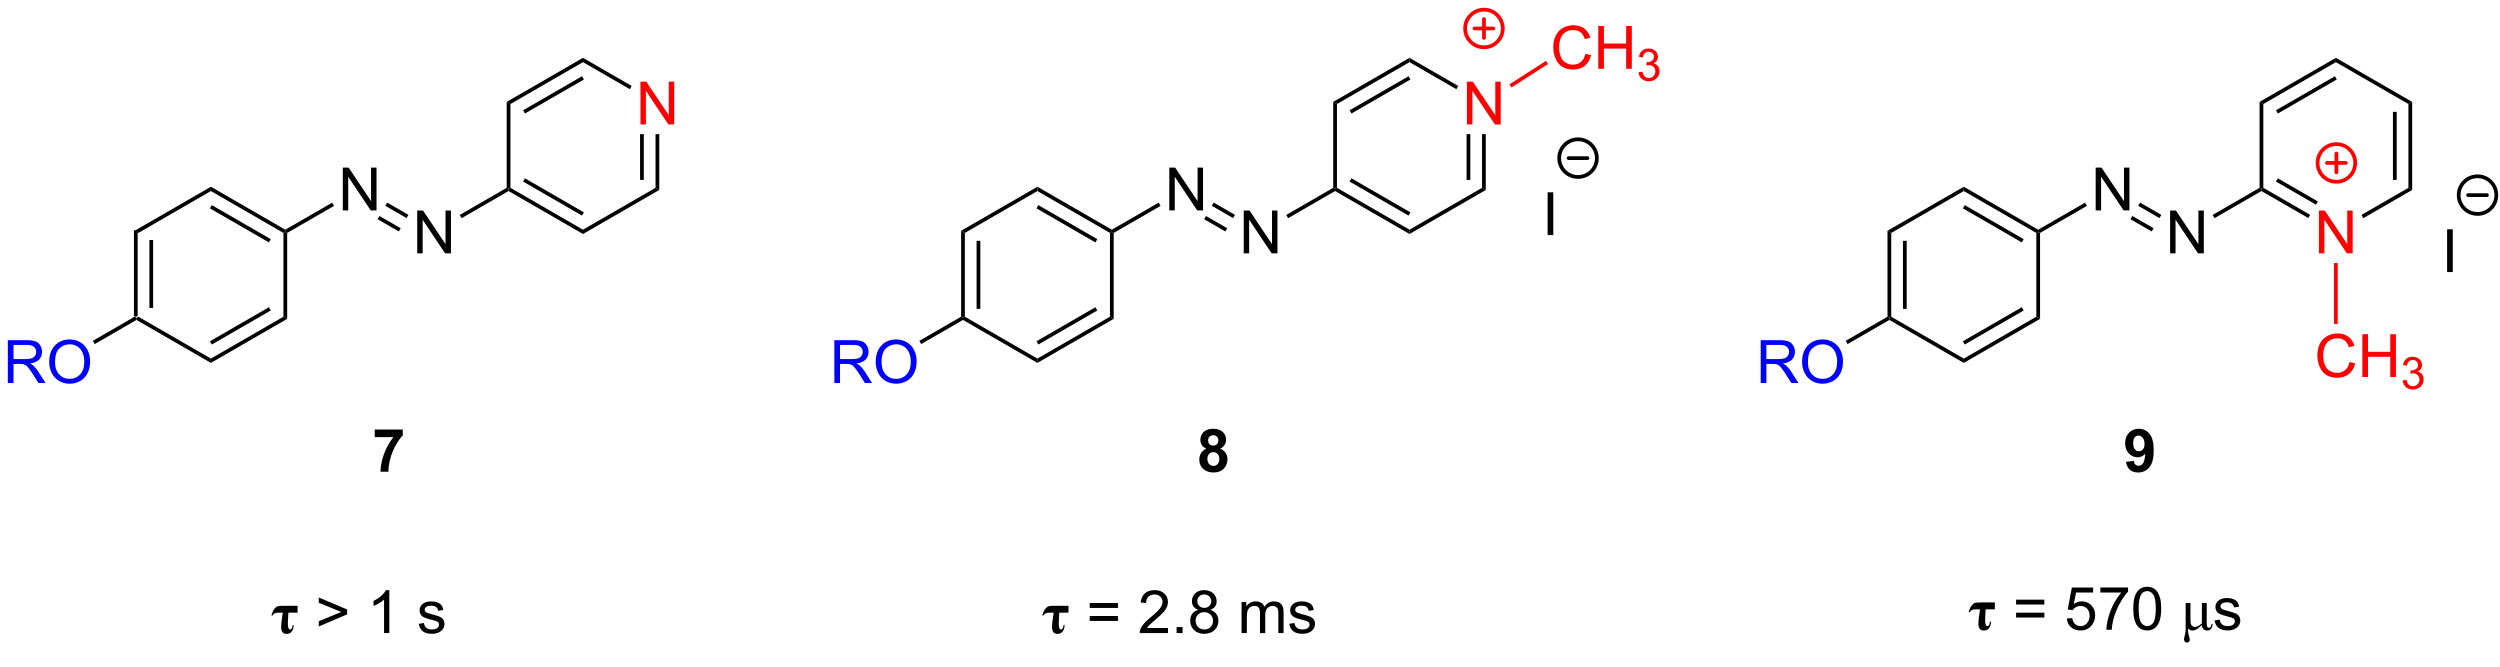 <?xml version="1.0" encoding="UTF-8"?>
<!DOCTYPE svg PUBLIC '-//W3C//DTD SVG 1.0//EN'
          'http://www.w3.org/TR/2001/REC-SVG-20010904/DTD/svg10.dtd'>
<svg stroke-dasharray="none" shape-rendering="auto" xmlns="http://www.w3.org/2000/svg" font-family="'Dialog'" text-rendering="auto" width="90" fill-opacity="1" color-interpolation="auto" color-rendering="auto" preserveAspectRatio="xMidYMid meet" font-size="12px" viewBox="0 0 90 24" fill="black" xmlns:xlink="http://www.w3.org/1999/xlink" stroke="black" image-rendering="auto" stroke-miterlimit="10" stroke-linecap="square" stroke-linejoin="miter" font-style="normal" stroke-width="1" height="24" stroke-dashoffset="0" font-weight="normal" stroke-opacity="1"
><!--Generated by the Batik Graphics2D SVG Generator--><defs id="genericDefs"
  /><g
  ><defs id="defs1"
    ><clipPath clipPathUnits="userSpaceOnUse" id="clipPath1"
      ><path d="M2.259 0.871 L347.075 0.871 L347.075 90.262 L2.259 90.262 L2.259 0.871 Z"
      /></clipPath
      ><clipPath clipPathUnits="userSpaceOnUse" id="clipPath2"
      ><path d="M40.02 35.586 L40.02 122.491 L375.249 122.491 L375.249 35.586 Z"
      /></clipPath
    ></defs
    ><g transform="scale(0.261,0.261) translate(-2.259,-0.871) matrix(1.029,0,0,1.029,-38.906,-35.733)"
    ><path d="M57.959 66.401 L58.459 66.69 L58.459 77.901 L58.209 78.046 L57.959 77.901 ZM60.029 67.741 L60.029 76.85 L60.529 76.85 L60.529 67.741 Z" stroke="none" clip-path="url(#clipPath2)"
    /></g
    ><g transform="matrix(0.269,0,0,0.269,-10.745,-9.554)"
    ><path d="M58.209 78.334 L58.209 78.046 L58.459 77.901 L68.168 83.507 L68.168 84.084 Z" stroke="none" clip-path="url(#clipPath2)"
    /></g
    ><g transform="matrix(0.269,0,0,0.269,-10.745,-9.554)"
    ><path d="M68.168 84.084 L68.168 83.507 L77.877 77.901 L78.377 78.19 ZM68.293 81.622 L76.182 77.067 L75.932 76.634 L68.043 81.189 Z" stroke="none" clip-path="url(#clipPath2)"
    /></g
    ><g transform="matrix(0.269,0,0,0.269,-10.745,-9.554)"
    ><path d="M78.377 78.19 L77.877 77.901 L77.877 66.69 L78.127 66.546 L78.377 66.69 Z" stroke="none" clip-path="url(#clipPath2)"
    /></g
    ><g transform="matrix(0.269,0,0,0.269,-10.745,-9.554)"
    ><path d="M78.127 66.257 L78.127 66.546 L77.877 66.69 L68.168 61.084 L68.168 60.507 ZM76.182 67.524 L68.293 62.969 L68.043 63.402 L75.932 67.957 Z" stroke="none" clip-path="url(#clipPath2)"
    /></g
    ><g transform="matrix(0.269,0,0,0.269,-10.745,-9.554)"
    ><path d="M68.168 60.507 L68.168 61.084 L58.459 66.69 L57.959 66.401 Z" stroke="none" clip-path="url(#clipPath2)"
    /></g
    ><g transform="matrix(0.269,0,0,0.269,-10.745,-9.554)"
    ><path d="M85.821 63.671 L85.821 57.944 L86.599 57.944 L89.607 62.439 L89.607 57.944 L90.334 57.944 L90.334 63.671 L89.555 63.671 L86.547 59.171 L86.547 63.671 L85.821 63.671 Z" stroke="none" clip-path="url(#clipPath2)"
    /></g
    ><g transform="matrix(0.269,0,0,0.269,-10.745,-9.554)"
    ><path d="M78.377 66.69 L78.127 66.546 L78.127 66.257 L84.396 62.638 L84.646 63.071 Z" stroke="none" clip-path="url(#clipPath2)"
    /></g
    ><g transform="matrix(0.269,0,0,0.269,-10.745,-9.554)"
    ><path d="M95.78 69.421 L95.78 63.694 L96.559 63.694 L99.567 68.189 L99.567 63.694 L100.293 63.694 L100.293 69.421 L99.514 69.421 L96.507 64.921 L96.507 69.421 L95.78 69.421 Z" stroke="none" clip-path="url(#clipPath2)"
    /></g
    ><g transform="matrix(0.269,0,0,0.269,-10.745,-9.554)"
    ><path d="M91.511 63.062 L91.761 62.629 L94.605 64.27 L94.355 64.704 ZM90.476 64.854 L93.32 66.496 L93.57 66.063 L90.726 64.421 Z" stroke="none" clip-path="url(#clipPath2)"
    /></g
    ><g transform="matrix(0.269,0,0,0.269,-10.745,-9.554)"
    ><path d="M101.721 64.713 L101.471 64.279 L107.755 60.651 L108.005 60.796 L108.005 61.084 Z" stroke="none" clip-path="url(#clipPath2)"
    /></g
    ><g fill="red" transform="matrix(0.269,0,0,0.269,-10.745,-9.554)" stroke="red"
    ><path d="M125.658 52.171 L125.658 46.444 L126.436 46.444 L129.444 50.939 L129.444 46.444 L130.171 46.444 L130.171 52.171 L129.392 52.171 L126.384 47.671 L126.384 52.171 L125.658 52.171 Z" stroke="none" clip-path="url(#clipPath2)"
    /></g
    ><g transform="matrix(0.269,0,0,0.269,-10.745,-9.554)"
    ><path d="M108.005 61.084 L108.005 60.796 L108.255 60.651 L117.964 66.257 L117.964 66.834 ZM109.95 59.817 L117.839 64.372 L118.089 63.939 L110.2 59.384 Z" stroke="none" clip-path="url(#clipPath2)"
    /></g
    ><g transform="matrix(0.269,0,0,0.269,-10.745,-9.554)"
    ><path d="M117.964 66.834 L117.964 66.257 L127.674 60.651 L128.173 60.94 Z" stroke="none" clip-path="url(#clipPath2)"
    /></g
    ><g transform="matrix(0.269,0,0,0.269,-10.745,-9.554)"
    ><path d="M128.173 60.94 L127.674 60.651 L127.674 53.471 L128.173 53.471 ZM126.103 59.6 L126.103 53.471 L125.603 53.471 L125.603 59.6 Z" stroke="none" clip-path="url(#clipPath2)"
    /></g
    ><g transform="matrix(0.269,0,0,0.269,-10.745,-9.554)"
    ><path d="M124.483 47.02 L124.233 47.453 L117.964 43.834 L117.964 43.257 Z" stroke="none" clip-path="url(#clipPath2)"
    /></g
    ><g transform="matrix(0.269,0,0,0.269,-10.745,-9.554)"
    ><path d="M117.964 43.257 L117.964 43.834 L108.255 49.44 L107.755 49.151 ZM117.839 45.719 L109.95 50.274 L110.2 50.707 L118.089 46.152 Z" stroke="none" clip-path="url(#clipPath2)"
    /></g
    ><g transform="matrix(0.269,0,0,0.269,-10.745,-9.554)"
    ><path d="M107.755 49.151 L108.255 49.44 L108.255 60.651 L108.005 60.796 L107.755 60.651 Z" stroke="none" clip-path="url(#clipPath2)"
    /></g
    ><g fill="blue" transform="matrix(0.269,0,0,0.269,-10.745,-9.554)" stroke="blue"
    ><path d="M40.993 86.771 L40.993 81.044 L43.532 81.044 Q44.297 81.044 44.696 81.198 Q45.094 81.351 45.331 81.742 Q45.571 82.133 45.571 82.606 Q45.571 83.216 45.175 83.635 Q44.782 84.052 43.956 84.164 Q44.258 84.31 44.415 84.45 Q44.745 84.755 45.042 85.211 L46.04 86.771 L45.087 86.771 L44.329 85.578 Q43.995 85.062 43.779 84.789 Q43.566 84.515 43.396 84.406 Q43.227 84.297 43.05 84.255 Q42.922 84.226 42.628 84.226 L41.751 84.226 L41.751 86.771 L40.993 86.771 ZM41.751 83.57 L43.378 83.57 Q43.899 83.57 44.191 83.463 Q44.485 83.356 44.636 83.12 Q44.79 82.883 44.79 82.606 Q44.79 82.2 44.493 81.94 Q44.198 81.677 43.563 81.677 L41.751 81.677 L41.751 83.57 ZM46.528 83.981 Q46.528 82.555 47.294 81.75 Q48.059 80.942 49.27 80.942 Q50.062 80.942 50.697 81.323 Q51.335 81.7 51.669 82.377 Q52.004 83.055 52.004 83.914 Q52.004 84.786 51.653 85.474 Q51.301 86.161 50.656 86.515 Q50.012 86.87 49.265 86.87 Q48.458 86.87 47.819 86.479 Q47.184 86.086 46.856 85.411 Q46.528 84.734 46.528 83.981 ZM47.309 83.992 Q47.309 85.028 47.864 85.625 Q48.421 86.219 49.262 86.219 Q50.116 86.219 50.669 85.617 Q51.223 85.015 51.223 83.911 Q51.223 83.211 50.986 82.69 Q50.749 82.169 50.294 81.883 Q49.84 81.594 49.273 81.594 Q48.468 81.594 47.887 82.148 Q47.309 82.7 47.309 83.992 Z" stroke="none" clip-path="url(#clipPath2)"
    /></g
    ><g transform="matrix(0.269,0,0,0.269,-10.745,-9.554)"
    ><path d="M57.959 77.901 L58.209 78.046 L58.209 78.334 L52.618 81.562 L52.368 81.129 Z" stroke="none" clip-path="url(#clipPath2)"
    /></g
    ><g transform="matrix(0.269,0,0,0.269,-10.745,-9.554)"
    ><path d="M168.57 66.401 L169.07 66.69 L169.07 77.901 L168.82 78.046 L168.57 77.901 ZM170.64 67.741 L170.64 76.85 L171.14 76.85 L171.14 67.741 Z" stroke="none" clip-path="url(#clipPath2)"
    /></g
    ><g transform="matrix(0.269,0,0,0.269,-10.745,-9.554)"
    ><path d="M168.82 78.334 L168.82 78.046 L169.07 77.901 L178.779 83.507 L178.779 84.084 Z" stroke="none" clip-path="url(#clipPath2)"
    /></g
    ><g transform="matrix(0.269,0,0,0.269,-10.745,-9.554)"
    ><path d="M178.779 84.084 L178.779 83.507 L188.488 77.901 L188.988 78.19 ZM178.904 81.622 L186.793 77.067 L186.543 76.634 L178.654 81.189 Z" stroke="none" clip-path="url(#clipPath2)"
    /></g
    ><g transform="matrix(0.269,0,0,0.269,-10.745,-9.554)"
    ><path d="M188.988 78.19 L188.488 77.901 L188.488 66.69 L188.738 66.546 L188.988 66.69 Z" stroke="none" clip-path="url(#clipPath2)"
    /></g
    ><g transform="matrix(0.269,0,0,0.269,-10.745,-9.554)"
    ><path d="M188.738 66.257 L188.738 66.546 L188.488 66.69 L178.779 61.084 L178.779 60.507 ZM186.793 67.524 L178.904 62.969 L178.654 63.402 L186.543 67.957 Z" stroke="none" clip-path="url(#clipPath2)"
    /></g
    ><g transform="matrix(0.269,0,0,0.269,-10.745,-9.554)"
    ><path d="M178.779 60.507 L178.779 61.084 L169.07 66.69 L168.57 66.401 Z" stroke="none" clip-path="url(#clipPath2)"
    /></g
    ><g transform="matrix(0.269,0,0,0.269,-10.745,-9.554)"
    ><path d="M196.432 63.671 L196.432 57.944 L197.211 57.944 L200.218 62.439 L200.218 57.944 L200.945 57.944 L200.945 63.671 L200.166 63.671 L197.159 59.171 L197.159 63.671 L196.432 63.671 Z" stroke="none" clip-path="url(#clipPath2)"
    /></g
    ><g transform="matrix(0.269,0,0,0.269,-10.745,-9.554)"
    ><path d="M188.988 66.69 L188.738 66.546 L188.738 66.257 L195.007 62.638 L195.257 63.071 Z" stroke="none" clip-path="url(#clipPath2)"
    /></g
    ><g transform="matrix(0.269,0,0,0.269,-10.745,-9.554)"
    ><path d="M206.391 69.421 L206.391 63.694 L207.17 63.694 L210.178 68.189 L210.178 63.694 L210.904 63.694 L210.904 69.421 L210.126 69.421 L207.118 64.921 L207.118 69.421 L206.391 69.421 Z" stroke="none" clip-path="url(#clipPath2)"
    /></g
    ><g transform="matrix(0.269,0,0,0.269,-10.745,-9.554)"
    ><path d="M202.123 63.062 L202.373 62.629 L205.216 64.27 L204.966 64.704 ZM201.088 64.854 L203.931 66.496 L204.181 66.063 L201.338 64.421 Z" stroke="none" clip-path="url(#clipPath2)"
    /></g
    ><g transform="matrix(0.269,0,0,0.269,-10.745,-9.554)"
    ><path d="M212.332 64.713 L212.082 64.279 L218.366 60.651 L218.616 60.796 L218.616 61.084 Z" stroke="none" clip-path="url(#clipPath2)"
    /></g
    ><g fill="red" transform="matrix(0.269,0,0,0.269,-10.745,-9.554)" stroke="red"
    ><path d="M236.269 52.171 L236.269 46.444 L237.048 46.444 L240.056 50.939 L240.056 46.444 L240.782 46.444 L240.782 52.171 L240.004 52.171 L236.996 47.671 L236.996 52.171 L236.269 52.171 Z" stroke="none" clip-path="url(#clipPath2)"
    /></g
    ><g transform="matrix(0.269,0,0,0.269,-10.745,-9.554)"
    ><path d="M218.616 61.084 L218.616 60.796 L218.866 60.651 L228.576 66.257 L228.576 66.834 ZM220.561 59.817 L228.451 64.372 L228.701 63.939 L220.811 59.384 Z" stroke="none" clip-path="url(#clipPath2)"
    /></g
    ><g transform="matrix(0.269,0,0,0.269,-10.745,-9.554)"
    ><path d="M228.576 66.834 L228.576 66.257 L238.285 60.651 L238.785 60.94 Z" stroke="none" clip-path="url(#clipPath2)"
    /></g
    ><g transform="matrix(0.269,0,0,0.269,-10.745,-9.554)"
    ><path d="M238.785 60.94 L238.285 60.651 L238.285 53.471 L238.785 53.471 ZM236.715 59.6 L236.715 53.471 L236.215 53.471 L236.215 59.6 Z" stroke="none" clip-path="url(#clipPath2)"
    /></g
    ><g transform="matrix(0.269,0,0,0.269,-10.745,-9.554)"
    ><path d="M235.094 47.02 L234.844 47.453 L228.576 43.834 L228.576 43.257 Z" stroke="none" clip-path="url(#clipPath2)"
    /></g
    ><g transform="matrix(0.269,0,0,0.269,-10.745,-9.554)"
    ><path d="M228.576 43.257 L228.576 43.834 L218.866 49.44 L218.366 49.151 ZM228.451 45.719 L220.561 50.274 L220.811 50.707 L228.701 46.152 Z" stroke="none" clip-path="url(#clipPath2)"
    /></g
    ><g transform="matrix(0.269,0,0,0.269,-10.745,-9.554)"
    ><path d="M218.366 49.151 L218.866 49.44 L218.866 60.651 L218.616 60.796 L218.366 60.651 Z" stroke="none" clip-path="url(#clipPath2)"
    /></g
    ><g fill="blue" transform="matrix(0.269,0,0,0.269,-10.745,-9.554)" stroke="blue"
    ><path d="M151.604 86.771 L151.604 81.044 L154.143 81.044 Q154.909 81.044 155.307 81.198 Q155.706 81.351 155.943 81.742 Q156.182 82.133 156.182 82.606 Q156.182 83.216 155.786 83.635 Q155.393 84.052 154.568 84.164 Q154.87 84.31 155.026 84.45 Q155.357 84.755 155.654 85.211 L156.651 86.771 L155.698 86.771 L154.94 85.578 Q154.607 85.062 154.391 84.789 Q154.177 84.515 154.008 84.406 Q153.838 84.297 153.661 84.255 Q153.534 84.226 153.239 84.226 L152.362 84.226 L152.362 86.771 L151.604 86.771 ZM152.362 83.57 L153.989 83.57 Q154.51 83.57 154.802 83.463 Q155.096 83.356 155.247 83.12 Q155.401 82.883 155.401 82.606 Q155.401 82.2 155.104 81.94 Q154.81 81.677 154.174 81.677 L152.362 81.677 L152.362 83.57 ZM157.139 83.981 Q157.139 82.555 157.905 81.75 Q158.67 80.942 159.881 80.942 Q160.673 80.942 161.308 81.323 Q161.946 81.7 162.28 82.377 Q162.616 83.055 162.616 83.914 Q162.616 84.786 162.264 85.474 Q161.913 86.161 161.267 86.515 Q160.624 86.87 159.876 86.87 Q159.069 86.87 158.431 86.479 Q157.795 86.086 157.467 85.411 Q157.139 84.734 157.139 83.981 ZM157.92 83.992 Q157.92 85.028 158.475 85.625 Q159.032 86.219 159.874 86.219 Q160.728 86.219 161.28 85.617 Q161.834 85.015 161.834 83.911 Q161.834 83.211 161.597 82.69 Q161.361 82.169 160.905 81.883 Q160.452 81.594 159.884 81.594 Q159.079 81.594 158.499 82.148 Q157.92 82.7 157.92 83.992 Z" stroke="none" clip-path="url(#clipPath2)"
    /></g
    ><g transform="matrix(0.269,0,0,0.269,-10.745,-9.554)"
    ><path d="M168.57 77.901 L168.82 78.046 L168.82 78.334 L163.229 81.562 L162.979 81.129 Z" stroke="none" clip-path="url(#clipPath2)"
    /></g
    ><g fill="red" transform="matrix(0.269,0,0,0.269,-10.745,-9.554)" stroke="red"
    ><path d="M252.122 42.713 L252.88 42.903 Q252.643 43.838 252.023 44.331 Q251.403 44.82 250.51 44.82 Q249.583 44.82 249.002 44.443 Q248.424 44.065 248.119 43.351 Q247.817 42.635 247.817 41.815 Q247.817 40.919 248.158 40.255 Q248.502 39.588 249.132 39.242 Q249.762 38.896 250.52 38.896 Q251.38 38.896 251.965 39.333 Q252.551 39.771 252.783 40.565 L252.036 40.739 Q251.838 40.114 251.458 39.831 Q251.08 39.544 250.505 39.544 Q249.846 39.544 249.4 39.862 Q248.958 40.177 248.778 40.711 Q248.598 41.245 248.598 41.81 Q248.598 42.541 248.812 43.086 Q249.025 43.63 249.473 43.901 Q249.924 44.169 250.447 44.169 Q251.083 44.169 251.523 43.802 Q251.965 43.435 252.122 42.713 ZM253.837 44.721 L253.837 38.995 L254.594 38.995 L254.594 41.346 L257.571 41.346 L257.571 38.995 L258.329 38.995 L258.329 44.721 L257.571 44.721 L257.571 42.021 L254.594 42.021 L254.594 44.721 L253.837 44.721 Z" stroke="none" clip-path="url(#clipPath2)"
    /></g
    ><g fill="red" transform="matrix(0.269,0,0,0.269,-10.745,-9.554)" stroke="red"
    ><path d="M259.225 45.186 L259.753 45.116 Q259.844 45.565 260.061 45.763 Q260.28 45.96 260.594 45.96 Q260.966 45.96 261.221 45.702 Q261.479 45.444 261.479 45.063 Q261.479 44.7 261.241 44.466 Q261.005 44.229 260.637 44.229 Q260.489 44.229 260.266 44.288 L260.325 43.825 Q260.378 43.831 260.409 43.831 Q260.747 43.831 261.016 43.655 Q261.286 43.479 261.286 43.112 Q261.286 42.823 261.089 42.634 Q260.893 42.442 260.583 42.442 Q260.274 42.442 260.069 42.636 Q259.864 42.829 259.805 43.216 L259.278 43.122 Q259.376 42.591 259.717 42.3 Q260.061 42.009 260.571 42.009 Q260.923 42.009 261.217 42.159 Q261.514 42.309 261.671 42.571 Q261.827 42.831 261.827 43.124 Q261.827 43.403 261.676 43.632 Q261.528 43.86 261.235 43.995 Q261.616 44.083 261.827 44.36 Q262.038 44.636 262.038 45.052 Q262.038 45.614 261.628 46.007 Q261.217 46.397 260.591 46.397 Q260.026 46.397 259.651 46.061 Q259.278 45.723 259.225 45.186 Z" stroke="none" clip-path="url(#clipPath2)"
    /></g
    ><g fill="red" transform="matrix(0.269,0,0,0.269,-10.745,-9.554)" stroke="red"
    ><path d="M242.22 47.227 L241.95 46.806 L246.842 43.665 L247.112 44.086 Z" stroke="none" clip-path="url(#clipPath2)"
    /></g
    ><g fill="red" stroke-width="0.5" transform="matrix(0.269,0,0,0.269,-10.745,-9.554)" stroke-linecap="round" stroke="red" stroke-linejoin="round"
    ><path fill="none" d="M238.541 41.847 C237.15 41.847 236.022 40.719 236.022 39.328 C236.022 37.936 237.15 36.808 238.541 36.808 C239.933 36.808 241.06 37.936 241.06 39.328 C241.06 40.719 239.933 41.847 238.541 41.847 M237.281 39.328 L239.801 39.328 M238.541 38.068 L238.541 40.587" clip-path="url(#clipPath2)"
    /></g
    ><g transform="matrix(0.269,0,0,0.269,-10.745,-9.554)"
    ><path d="M247.06 66.978 L247.06 61.252 L247.818 61.252 L247.818 66.978 L247.06 66.978 Z" stroke="none" clip-path="url(#clipPath2)"
    /></g
    ><g stroke-width="0.5" transform="matrix(0.269,0,0,0.269,-10.745,-9.554)" stroke-linejoin="round" stroke-linecap="round"
    ><path fill="none" d="M251.131 59.199 C249.739 59.199 248.611 58.071 248.611 56.679 C248.611 55.288 249.739 54.16 251.131 54.16 C252.522 54.16 253.65 55.288 253.65 56.679 C253.65 58.071 252.522 59.199 251.131 59.199 M249.871 56.679 L252.39 56.679" clip-path="url(#clipPath2)"
    /></g
    ><g transform="matrix(0.269,0,0,0.269,-10.745,-9.554)"
    ><path d="M90.095 94.019 L90.095 93 L93.848 93 L93.848 93.797 Q93.384 94.253 92.903 95.11 Q92.424 95.964 92.171 96.927 Q91.918 97.891 91.924 98.649 L90.864 98.649 Q90.892 97.461 91.353 96.227 Q91.817 94.993 92.59 94.019 L90.095 94.019 Z" stroke="none" clip-path="url(#clipPath2)"
    /></g
    ><g transform="matrix(0.269,0,0,0.269,-10.745,-9.554)"
    ><path d="M201.401 95.558 Q200.976 95.378 200.781 95.066 Q200.588 94.75 200.588 94.375 Q200.588 93.735 201.036 93.318 Q201.484 92.899 202.307 92.899 Q203.125 92.899 203.575 93.318 Q204.026 93.735 204.026 94.375 Q204.026 94.774 203.817 95.084 Q203.612 95.394 203.237 95.558 Q203.713 95.75 203.961 96.118 Q204.211 96.485 204.211 96.964 Q204.211 97.758 203.703 98.256 Q203.198 98.75 202.359 98.75 Q201.578 98.75 201.057 98.339 Q200.445 97.855 200.445 97.011 Q200.445 96.547 200.674 96.159 Q200.906 95.769 201.401 95.558 ZM201.627 94.454 Q201.627 94.782 201.812 94.966 Q202 95.149 202.307 95.149 Q202.619 95.149 202.807 94.964 Q202.994 94.776 202.994 94.448 Q202.994 94.141 202.81 93.956 Q202.625 93.769 202.32 93.769 Q202.002 93.769 201.815 93.956 Q201.627 94.144 201.627 94.454 ZM201.526 96.907 Q201.526 97.36 201.757 97.615 Q201.992 97.868 202.338 97.868 Q202.679 97.868 202.901 97.623 Q203.125 97.378 203.125 96.917 Q203.125 96.516 202.898 96.271 Q202.672 96.026 202.323 96.026 Q201.922 96.026 201.724 96.305 Q201.526 96.581 201.526 96.907 Z" stroke="none" clip-path="url(#clipPath2)"
    /></g
    ><g transform="matrix(0.269,0,0,0.269,-10.745,-9.554)"
    ><path d="M78.537 117.51 L78.482 118.55 Q78.469 118.815 78.469 118.964 Q78.469 119.758 78.766 119.758 Q79.06 119.758 79.107 119.167 L79.25 119.167 Q79.243 119.703 78.99 120.029 Q78.74 120.352 78.29 120.352 Q77.568 120.352 77.568 119.417 Q77.568 119.05 77.646 118.503 L77.787 117.51 L77.256 117.51 Q76.896 117.51 76.709 117.597 Q76.524 117.68 76.399 117.914 L76.266 117.854 Q76.427 117.307 76.662 117.01 Q76.899 116.711 77.11 116.651 Q77.321 116.589 77.92 116.589 L79.771 116.589 L79.771 117.51 L78.537 117.51 Z" stroke="none" clip-path="url(#clipPath2)"
    /></g
    ><g transform="matrix(0.269,0,0,0.269,-10.745,-9.554)"
    ><path d="M86.4 117.737 L82.606 119.359 L82.606 118.659 L85.611 117.414 L82.606 116.18 L82.606 115.479 L86.4 117.081 L86.4 117.737 ZM92.045 120.242 L91.341 120.242 L91.341 115.76 Q91.086 116.003 90.675 116.245 Q90.263 116.487 89.935 116.609 L89.935 115.93 Q90.524 115.651 90.964 115.258 Q91.407 114.862 91.591 114.492 L92.045 114.492 L92.045 120.242 ZM95.982 119.003 L96.677 118.893 Q96.735 119.313 97.003 119.537 Q97.271 119.758 97.75 119.758 Q98.235 119.758 98.469 119.56 Q98.704 119.362 98.704 119.097 Q98.704 118.859 98.498 118.722 Q98.352 118.628 97.779 118.484 Q97.006 118.289 96.706 118.146 Q96.407 118.003 96.253 117.753 Q96.099 117.5 96.099 117.195 Q96.099 116.917 96.224 116.682 Q96.352 116.445 96.571 116.289 Q96.735 116.167 97.019 116.084 Q97.302 116 97.625 116 Q98.115 116 98.482 116.141 Q98.852 116.281 99.026 116.521 Q99.204 116.76 99.271 117.164 L98.584 117.258 Q98.537 116.938 98.31 116.758 Q98.086 116.578 97.677 116.578 Q97.193 116.578 96.985 116.74 Q96.779 116.899 96.779 117.112 Q96.779 117.25 96.865 117.359 Q96.951 117.472 97.133 117.547 Q97.24 117.586 97.756 117.727 Q98.5 117.925 98.795 118.052 Q99.091 118.18 99.258 118.422 Q99.427 118.664 99.427 119.024 Q99.427 119.375 99.222 119.685 Q99.016 119.995 98.628 120.167 Q98.243 120.336 97.756 120.336 Q96.946 120.336 96.521 120 Q96.099 119.664 95.982 119.003 Z" stroke="none" clip-path="url(#clipPath2)"
    /></g
    ><g transform="matrix(0.269,0,0,0.269,-10.745,-9.554)"
    ><path d="M181.704 117.51 L181.65 118.55 Q181.637 118.815 181.637 118.964 Q181.637 119.758 181.934 119.758 Q182.228 119.758 182.275 119.167 L182.418 119.167 Q182.41 119.703 182.157 120.029 Q181.907 120.352 181.457 120.352 Q180.736 120.352 180.736 119.417 Q180.736 119.05 180.814 118.503 L180.954 117.51 L180.423 117.51 Q180.064 117.51 179.876 117.597 Q179.691 117.68 179.566 117.914 L179.434 117.854 Q179.595 117.307 179.829 117.01 Q180.066 116.711 180.277 116.651 Q180.488 116.589 181.087 116.589 L182.939 116.589 L182.939 117.51 L181.704 117.51 Z" stroke="none" clip-path="url(#clipPath2)"
    /></g
    ><g transform="matrix(0.269,0,0,0.269,-10.745,-9.554)"
    ><path d="M189.562 116.875 L185.781 116.875 L185.781 116.219 L189.562 116.219 L189.562 116.875 ZM189.562 118.612 L185.781 118.612 L185.781 117.956 L189.562 117.956 L189.562 118.612 ZM196.259 119.565 L196.259 120.242 L192.473 120.242 Q192.465 119.987 192.556 119.753 Q192.699 119.367 193.017 118.992 Q193.337 118.617 193.939 118.125 Q194.871 117.359 195.199 116.912 Q195.527 116.464 195.527 116.065 Q195.527 115.649 195.228 115.362 Q194.931 115.073 194.449 115.073 Q193.941 115.073 193.637 115.378 Q193.332 115.682 193.329 116.222 L192.605 116.149 Q192.681 115.339 193.165 114.917 Q193.65 114.492 194.465 114.492 Q195.29 114.492 195.769 114.951 Q196.251 115.406 196.251 116.081 Q196.251 116.425 196.111 116.758 Q195.97 117.089 195.642 117.456 Q195.316 117.823 194.559 118.464 Q193.926 118.995 193.746 119.185 Q193.566 119.375 193.449 119.565 L196.259 119.565 ZM197.406 120.242 L197.406 119.44 L198.208 119.44 L198.208 120.242 L197.406 120.242 ZM200.316 117.135 Q199.879 116.977 199.668 116.68 Q199.457 116.383 199.457 115.969 Q199.457 115.344 199.905 114.919 Q200.355 114.492 201.103 114.492 Q201.853 114.492 202.309 114.927 Q202.767 115.362 202.767 115.987 Q202.767 116.385 202.556 116.682 Q202.348 116.977 201.923 117.135 Q202.449 117.307 202.725 117.69 Q203.001 118.073 203.001 118.604 Q203.001 119.339 202.48 119.841 Q201.962 120.341 201.113 120.341 Q200.267 120.341 199.746 119.839 Q199.228 119.336 199.228 118.586 Q199.228 118.026 199.509 117.651 Q199.793 117.274 200.316 117.135 ZM200.176 115.945 Q200.176 116.352 200.436 116.609 Q200.699 116.867 201.118 116.867 Q201.525 116.867 201.782 116.612 Q202.043 116.354 202.043 115.984 Q202.043 115.597 201.775 115.334 Q201.509 115.07 201.111 115.07 Q200.707 115.07 200.441 115.328 Q200.176 115.586 200.176 115.945 ZM199.949 118.589 Q199.949 118.891 200.092 119.172 Q200.236 119.453 200.517 119.607 Q200.798 119.76 201.121 119.76 Q201.626 119.76 201.954 119.438 Q202.282 119.112 202.282 118.612 Q202.282 118.104 201.944 117.774 Q201.605 117.44 201.098 117.44 Q200.603 117.44 200.275 117.768 Q199.949 118.097 199.949 118.589 ZM206.103 120.242 L206.103 116.094 L206.73 116.094 L206.73 116.675 Q206.926 116.37 207.249 116.185 Q207.574 116 207.988 116 Q208.449 116 208.743 116.193 Q209.04 116.383 209.16 116.727 Q209.652 116 210.441 116 Q211.059 116 211.389 116.341 Q211.723 116.682 211.723 117.393 L211.723 120.242 L211.025 120.242 L211.025 117.628 Q211.025 117.206 210.954 117.021 Q210.887 116.836 210.707 116.724 Q210.527 116.609 210.285 116.609 Q209.848 116.609 209.559 116.901 Q209.269 117.19 209.269 117.831 L209.269 120.242 L208.566 120.242 L208.566 117.547 Q208.566 117.078 208.394 116.844 Q208.223 116.609 207.832 116.609 Q207.535 116.609 207.282 116.766 Q207.032 116.922 206.918 117.224 Q206.806 117.524 206.806 118.089 L206.806 120.242 L206.103 120.242 ZM212.486 119.003 L213.181 118.893 Q213.238 119.313 213.506 119.537 Q213.775 119.758 214.254 119.758 Q214.738 119.758 214.973 119.56 Q215.207 119.362 215.207 119.097 Q215.207 118.859 215.001 118.722 Q214.855 118.628 214.282 118.484 Q213.509 118.289 213.21 118.146 Q212.91 118.003 212.756 117.753 Q212.603 117.5 212.603 117.195 Q212.603 116.917 212.728 116.682 Q212.855 116.445 213.074 116.289 Q213.238 116.167 213.522 116.084 Q213.806 116 214.129 116 Q214.618 116 214.986 116.141 Q215.355 116.281 215.53 116.521 Q215.707 116.76 215.775 117.164 L215.087 117.258 Q215.04 116.938 214.814 116.758 Q214.59 116.578 214.181 116.578 Q213.696 116.578 213.488 116.74 Q213.282 116.899 213.282 117.112 Q213.282 117.25 213.368 117.359 Q213.454 117.472 213.637 117.547 Q213.743 117.586 214.259 117.727 Q215.004 117.925 215.298 118.052 Q215.595 118.18 215.762 118.422 Q215.931 118.664 215.931 119.024 Q215.931 119.375 215.725 119.685 Q215.519 119.995 215.131 120.167 Q214.746 120.336 214.259 120.336 Q213.449 120.336 213.025 120 Q212.603 119.664 212.486 119.003 Z" stroke="none" clip-path="url(#clipPath2)"
    /></g
    ><g transform="matrix(0.269,0,0,0.269,-10.745,-9.554)"
    ><path d="M292.546 66.401 L293.046 66.69 L293.046 77.901 L292.796 78.046 L292.546 77.901 ZM294.615 67.741 L294.615 76.85 L295.115 76.85 L295.115 67.741 Z" stroke="none" clip-path="url(#clipPath2)"
    /></g
    ><g transform="matrix(0.269,0,0,0.269,-10.745,-9.554)"
    ><path d="M292.796 78.334 L292.796 78.046 L293.046 77.901 L302.755 83.507 L302.755 84.084 Z" stroke="none" clip-path="url(#clipPath2)"
    /></g
    ><g transform="matrix(0.269,0,0,0.269,-10.745,-9.554)"
    ><path d="M302.755 84.084 L302.755 83.507 L312.464 77.901 L312.964 78.19 ZM302.88 81.622 L310.769 77.067 L310.519 76.634 L302.63 81.189 Z" stroke="none" clip-path="url(#clipPath2)"
    /></g
    ><g transform="matrix(0.269,0,0,0.269,-10.745,-9.554)"
    ><path d="M312.964 78.19 L312.464 77.901 L312.464 66.69 L312.714 66.546 L312.964 66.69 Z" stroke="none" clip-path="url(#clipPath2)"
    /></g
    ><g transform="matrix(0.269,0,0,0.269,-10.745,-9.554)"
    ><path d="M312.714 66.257 L312.714 66.546 L312.464 66.69 L302.755 61.084 L302.755 60.507 ZM310.769 67.524 L302.88 62.969 L302.63 63.402 L310.519 67.957 Z" stroke="none" clip-path="url(#clipPath2)"
    /></g
    ><g transform="matrix(0.269,0,0,0.269,-10.745,-9.554)"
    ><path d="M302.755 60.507 L302.755 61.084 L293.046 66.69 L292.546 66.401 Z" stroke="none" clip-path="url(#clipPath2)"
    /></g
    ><g transform="matrix(0.269,0,0,0.269,-10.745,-9.554)"
    ><path d="M320.408 63.671 L320.408 57.944 L321.186 57.944 L324.194 62.439 L324.194 57.944 L324.921 57.944 L324.921 63.671 L324.142 63.671 L321.134 59.171 L321.134 63.671 L320.408 63.671 Z" stroke="none" clip-path="url(#clipPath2)"
    /></g
    ><g transform="matrix(0.269,0,0,0.269,-10.745,-9.554)"
    ><path d="M312.964 66.69 L312.714 66.546 L312.714 66.257 L318.983 62.638 L319.233 63.071 Z" stroke="none" clip-path="url(#clipPath2)"
    /></g
    ><g transform="matrix(0.269,0,0,0.269,-10.745,-9.554)"
    ><path d="M330.367 69.421 L330.367 63.694 L331.146 63.694 L334.153 68.189 L334.153 63.694 L334.88 63.694 L334.88 69.421 L334.101 69.421 L331.094 64.921 L331.094 69.421 L330.367 69.421 Z" stroke="none" clip-path="url(#clipPath2)"
    /></g
    ><g transform="matrix(0.269,0,0,0.269,-10.745,-9.554)"
    ><path d="M326.098 63.062 L326.348 62.629 L329.192 64.27 L328.942 64.704 ZM325.063 64.854 L327.907 66.496 L328.157 66.063 L325.313 64.421 Z" stroke="none" clip-path="url(#clipPath2)"
    /></g
    ><g transform="matrix(0.269,0,0,0.269,-10.745,-9.554)"
    ><path d="M336.308 64.713 L336.058 64.279 L342.342 60.651 L342.592 60.796 L342.592 61.084 Z" stroke="none" clip-path="url(#clipPath2)"
    /></g
    ><g fill="red" transform="matrix(0.269,0,0,0.269,-10.745,-9.554)" stroke="red"
    ><path d="M350.286 69.421 L350.286 63.694 L351.064 63.694 L354.072 68.189 L354.072 63.694 L354.799 63.694 L354.799 69.421 L354.02 69.421 L351.012 64.921 L351.012 69.421 L350.286 69.421 Z" stroke="none" clip-path="url(#clipPath2)"
    /></g
    ><g transform="matrix(0.269,0,0,0.269,-10.745,-9.554)"
    ><path d="M342.592 61.084 L342.592 60.796 L342.842 60.651 L349.111 64.27 L348.861 64.704 ZM344.537 59.817 L349.896 62.911 L350.146 62.478 L344.787 59.384 Z" stroke="none" clip-path="url(#clipPath2)"
    /></g
    ><g transform="matrix(0.269,0,0,0.269,-10.745,-9.554)"
    ><path d="M356.226 64.713 L355.976 64.279 L362.26 60.651 L362.76 60.94 Z" stroke="none" clip-path="url(#clipPath2)"
    /></g
    ><g transform="matrix(0.269,0,0,0.269,-10.745,-9.554)"
    ><path d="M362.76 60.94 L362.26 60.651 L362.26 49.44 L362.76 49.151 ZM360.69 59.6 L360.69 50.491 L360.19 50.491 L360.19 59.6 Z" stroke="none" clip-path="url(#clipPath2)"
    /></g
    ><g transform="matrix(0.269,0,0,0.269,-10.745,-9.554)"
    ><path d="M362.76 49.151 L362.26 49.44 L352.551 43.834 L352.551 43.257 Z" stroke="none" clip-path="url(#clipPath2)"
    /></g
    ><g transform="matrix(0.269,0,0,0.269,-10.745,-9.554)"
    ><path d="M352.551 43.257 L352.551 43.834 L342.842 49.44 L342.342 49.151 ZM352.426 45.719 L344.537 50.274 L344.787 50.707 L352.676 46.152 Z" stroke="none" clip-path="url(#clipPath2)"
    /></g
    ><g transform="matrix(0.269,0,0,0.269,-10.745,-9.554)"
    ><path d="M342.342 49.151 L342.842 49.44 L342.842 60.651 L342.592 60.796 L342.342 60.651 Z" stroke="none" clip-path="url(#clipPath2)"
    /></g
    ><g fill="blue" transform="matrix(0.269,0,0,0.269,-10.745,-9.554)" stroke="blue"
    ><path d="M275.58 86.771 L275.58 81.044 L278.119 81.044 Q278.884 81.044 279.283 81.198 Q279.681 81.351 279.918 81.742 Q280.158 82.133 280.158 82.606 Q280.158 83.216 279.762 83.635 Q279.369 84.052 278.543 84.164 Q278.845 84.31 279.002 84.45 Q279.332 84.755 279.629 85.211 L280.627 86.771 L279.673 86.771 L278.916 85.578 Q278.582 85.062 278.366 84.789 Q278.153 84.515 277.983 84.406 Q277.814 84.297 277.637 84.255 Q277.509 84.226 277.215 84.226 L276.337 84.226 L276.337 86.771 L275.58 86.771 ZM276.337 83.57 L277.965 83.57 Q278.486 83.57 278.778 83.463 Q279.072 83.356 279.223 83.12 Q279.377 82.883 279.377 82.606 Q279.377 82.2 279.08 81.94 Q278.785 81.677 278.15 81.677 L276.337 81.677 L276.337 83.57 ZM281.115 83.981 Q281.115 82.555 281.88 81.75 Q282.646 80.942 283.857 80.942 Q284.649 80.942 285.284 81.323 Q285.922 81.7 286.255 82.377 Q286.591 83.055 286.591 83.914 Q286.591 84.786 286.24 85.474 Q285.888 86.161 285.243 86.515 Q284.599 86.87 283.852 86.87 Q283.045 86.87 282.406 86.479 Q281.771 86.086 281.443 85.411 Q281.115 84.734 281.115 83.981 ZM281.896 83.992 Q281.896 85.028 282.451 85.625 Q283.008 86.219 283.849 86.219 Q284.703 86.219 285.255 85.617 Q285.81 85.015 285.81 83.911 Q285.81 83.211 285.573 82.69 Q285.336 82.169 284.88 81.883 Q284.427 81.594 283.86 81.594 Q283.055 81.594 282.474 82.148 Q281.896 82.7 281.896 83.992 Z" stroke="none" clip-path="url(#clipPath2)"
    /></g
    ><g transform="matrix(0.269,0,0,0.269,-10.745,-9.554)"
    ><path d="M292.546 77.901 L292.796 78.046 L292.796 78.334 L287.205 81.562 L286.955 81.129 Z" stroke="none" clip-path="url(#clipPath2)"
    /></g
    ><g fill="red" stroke-width="0.5" transform="matrix(0.269,0,0,0.269,-10.745,-9.554)" stroke-linecap="round" stroke="red" stroke-linejoin="round"
    ><path fill="none" d="M352.62 59.842 C351.228 59.842 350.1 58.714 350.1 57.322 C350.1 55.931 351.228 54.803 352.62 54.803 C354.011 54.803 355.139 55.931 355.139 57.322 C355.139 58.714 354.011 59.842 352.62 59.842 M351.36 57.322 L353.88 57.322 M352.62 56.062 L352.62 58.582" clip-path="url(#clipPath2)"
    /></g
    ><g transform="matrix(0.269,0,0,0.269,-10.745,-9.554)"
    ><path d="M367.437 71.927 L367.437 66.2 L368.195 66.2 L368.195 71.927 L367.437 71.927 Z" stroke="none" clip-path="url(#clipPath2)"
    /></g
    ><g stroke-width="0.5" transform="matrix(0.269,0,0,0.269,-10.745,-9.554)" stroke-linejoin="round" stroke-linecap="round"
    ><path fill="none" d="M371.507 64.147 C370.116 64.147 368.988 63.019 368.988 61.628 C368.988 60.237 370.116 59.109 371.507 59.109 C372.899 59.109 374.027 60.237 374.027 61.628 C374.027 63.019 372.899 64.147 371.507 64.147 M370.248 61.628 L372.767 61.628" clip-path="url(#clipPath2)"
    /></g
    ><g transform="matrix(0.269,0,0,0.269,-10.745,-9.554)"
    ><path d="M324.46 97.323 L325.522 97.206 Q325.561 97.532 325.725 97.688 Q325.889 97.844 326.158 97.844 Q326.499 97.844 326.736 97.532 Q326.975 97.219 327.041 96.235 Q326.627 96.714 326.007 96.714 Q325.33 96.714 324.84 96.193 Q324.35 95.672 324.35 94.836 Q324.35 93.964 324.866 93.433 Q325.384 92.899 326.186 92.899 Q327.056 92.899 327.613 93.573 Q328.173 94.245 328.173 95.789 Q328.173 97.36 327.59 98.055 Q327.009 98.75 326.077 98.75 Q325.405 98.75 324.991 98.394 Q324.577 98.034 324.46 97.323 ZM326.944 94.925 Q326.944 94.394 326.699 94.102 Q326.455 93.808 326.134 93.808 Q325.83 93.808 325.629 94.05 Q325.429 94.289 325.429 94.836 Q325.429 95.391 325.647 95.651 Q325.866 95.909 326.194 95.909 Q326.509 95.909 326.725 95.659 Q326.944 95.409 326.944 94.925 Z" stroke="none" clip-path="url(#clipPath2)"
    /></g
    ><g transform="matrix(0.269,0,0,0.269,-10.745,-9.554)"
    ><path d="M305.68 117.061 L305.625 118.1 Q305.612 118.365 305.612 118.514 Q305.612 119.308 305.909 119.308 Q306.204 119.308 306.25 118.717 L306.394 118.717 Q306.386 119.253 306.133 119.579 Q305.883 119.902 305.433 119.902 Q304.711 119.902 304.711 118.967 Q304.711 118.6 304.789 118.053 L304.93 117.061 L304.399 117.061 Q304.039 117.061 303.852 117.147 Q303.667 117.23 303.542 117.464 L303.409 117.404 Q303.571 116.858 303.805 116.561 Q304.042 116.261 304.253 116.201 Q304.464 116.139 305.063 116.139 L306.914 116.139 L306.914 117.061 L305.68 117.061 Z" stroke="none" clip-path="url(#clipPath2)"
    /></g
    ><g transform="matrix(0.269,0,0,0.269,-10.745,-9.554)"
    ><path d="M313.538 116.425 L309.757 116.425 L309.757 115.769 L313.538 115.769 L313.538 116.425 ZM313.538 118.162 L309.757 118.162 L309.757 117.506 L313.538 117.506 L313.538 118.162 ZM316.539 118.292 L317.276 118.23 Q317.36 118.769 317.657 119.04 Q317.956 119.311 318.378 119.311 Q318.886 119.311 319.237 118.928 Q319.589 118.545 319.589 117.912 Q319.589 117.311 319.25 116.964 Q318.914 116.615 318.368 116.615 Q318.026 116.615 317.753 116.772 Q317.479 116.925 317.323 117.17 L316.664 117.084 L317.219 114.144 L320.065 114.144 L320.065 114.816 L317.782 114.816 L317.472 116.355 Q317.987 115.996 318.555 115.996 Q319.305 115.996 319.821 116.516 Q320.336 117.035 320.336 117.85 Q320.336 118.628 319.883 119.193 Q319.331 119.891 318.378 119.891 Q317.597 119.891 317.102 119.454 Q316.61 119.014 316.539 118.292 ZM321.036 114.816 L321.036 114.139 L324.741 114.139 L324.741 114.686 Q324.194 115.269 323.658 116.235 Q323.122 117.199 322.827 118.217 Q322.616 118.936 322.559 119.792 L321.835 119.792 Q321.848 119.115 322.101 118.16 Q322.356 117.201 322.83 116.313 Q323.304 115.425 323.84 114.816 L321.036 114.816 ZM325.438 116.967 Q325.438 115.951 325.646 115.334 Q325.854 114.714 326.266 114.378 Q326.68 114.042 327.305 114.042 Q327.766 114.042 328.112 114.227 Q328.461 114.412 328.688 114.764 Q328.914 115.113 329.042 115.615 Q329.172 116.115 329.172 116.967 Q329.172 117.975 328.964 118.594 Q328.758 119.214 328.344 119.553 Q327.933 119.891 327.305 119.891 Q326.477 119.891 326.003 119.295 Q325.438 118.582 325.438 116.967 ZM326.159 116.967 Q326.159 118.378 326.49 118.844 Q326.821 119.311 327.305 119.311 Q327.789 119.311 328.118 118.842 Q328.448 118.373 328.448 116.967 Q328.448 115.553 328.118 115.089 Q327.789 114.623 327.297 114.623 Q326.813 114.623 326.524 115.035 Q326.159 115.558 326.159 116.967 Z" stroke="none" clip-path="url(#clipPath2)"
    /></g
    ><g transform="matrix(0.269,0,0,0.269,-10.745,-9.554)"
    ><path d="M334.62 119.144 Q333.914 119.902 333.391 119.902 Q333.055 119.902 332.766 119.644 L332.766 119.852 Q332.766 120.212 332.875 120.574 Q333 120.977 333 121.105 Q333 121.285 332.886 121.402 Q332.774 121.519 332.604 121.519 Q332.433 121.519 332.331 121.381 Q332.229 121.246 332.229 121.055 Q332.229 120.915 332.331 120.548 Q332.448 120.141 332.448 119.756 L332.448 116.214 L333.094 116.214 L333.094 118.529 Q333.094 118.881 333.154 119.045 Q333.214 119.209 333.368 119.313 Q333.524 119.417 333.719 119.417 Q334.065 119.417 334.62 118.941 L334.62 116.214 L335.269 116.214 L335.269 118.928 Q335.269 119.272 335.339 119.404 Q335.409 119.535 335.579 119.535 Q335.844 119.535 335.922 119.014 L336.063 119.014 Q335.987 119.902 335.313 119.902 Q335.019 119.902 334.826 119.704 Q334.633 119.506 334.62 119.144 Z" stroke="none" clip-path="url(#clipPath2)"
    /></g
    ><g transform="matrix(0.269,0,0,0.269,-10.745,-9.554)"
    ><path d="M336.313 118.553 L337.008 118.443 Q337.065 118.863 337.334 119.087 Q337.602 119.308 338.081 119.308 Q338.565 119.308 338.8 119.11 Q339.034 118.912 339.034 118.647 Q339.034 118.41 338.828 118.272 Q338.683 118.178 338.11 118.035 Q337.336 117.839 337.037 117.696 Q336.737 117.553 336.584 117.303 Q336.43 117.05 336.43 116.746 Q336.43 116.467 336.555 116.233 Q336.683 115.996 336.901 115.839 Q337.065 115.717 337.349 115.633 Q337.633 115.55 337.956 115.55 Q338.446 115.55 338.813 115.691 Q339.183 115.832 339.357 116.071 Q339.534 116.311 339.602 116.714 L338.914 116.808 Q338.868 116.488 338.641 116.308 Q338.417 116.128 338.008 116.128 Q337.524 116.128 337.315 116.29 Q337.11 116.449 337.11 116.662 Q337.11 116.8 337.196 116.91 Q337.282 117.022 337.464 117.097 Q337.571 117.136 338.086 117.277 Q338.831 117.475 339.125 117.602 Q339.422 117.73 339.589 117.972 Q339.758 118.214 339.758 118.574 Q339.758 118.925 339.552 119.235 Q339.347 119.545 338.959 119.717 Q338.573 119.886 338.086 119.886 Q337.276 119.886 336.852 119.55 Q336.43 119.214 336.313 118.553 Z" stroke="none" clip-path="url(#clipPath2)"
    /></g
    ><g fill="red" transform="matrix(0.269,0,0,0.269,-10.745,-9.554)" stroke="red"
    ><path d="M354.379 83.961 L355.137 84.151 Q354.9 85.086 354.28 85.579 Q353.661 86.068 352.767 86.068 Q351.84 86.068 351.26 85.691 Q350.681 85.313 350.377 84.599 Q350.075 83.883 350.075 83.063 Q350.075 82.167 350.416 81.503 Q350.76 80.836 351.39 80.49 Q352.02 80.144 352.778 80.144 Q353.637 80.144 354.223 80.581 Q354.809 81.019 355.041 81.813 L354.293 81.987 Q354.096 81.362 353.715 81.079 Q353.338 80.792 352.762 80.792 Q352.103 80.792 351.658 81.11 Q351.215 81.425 351.036 81.959 Q350.856 82.493 350.856 83.058 Q350.856 83.789 351.069 84.334 Q351.283 84.878 351.731 85.149 Q352.181 85.417 352.705 85.417 Q353.34 85.417 353.78 85.05 Q354.223 84.683 354.379 83.961 ZM356.094 85.969 L356.094 80.243 L356.852 80.243 L356.852 82.594 L359.829 82.594 L359.829 80.243 L360.586 80.243 L360.586 85.969 L359.829 85.969 L359.829 83.269 L356.852 83.269 L356.852 85.969 L356.094 85.969 Z" stroke="none" clip-path="url(#clipPath2)"
    /></g
    ><g fill="red" transform="matrix(0.269,0,0,0.269,-10.745,-9.554)" stroke="red"
    ><path d="M361.483 86.434 L362.01 86.364 Q362.102 86.813 362.319 87.01 Q362.538 87.208 362.852 87.208 Q363.223 87.208 363.479 86.95 Q363.737 86.692 363.737 86.311 Q363.737 85.948 363.498 85.714 Q363.262 85.477 362.895 85.477 Q362.747 85.477 362.524 85.536 L362.582 85.073 Q362.635 85.079 362.666 85.079 Q363.004 85.079 363.274 84.903 Q363.543 84.727 363.543 84.36 Q363.543 84.071 363.346 83.882 Q363.151 83.69 362.84 83.69 Q362.532 83.69 362.327 83.884 Q362.122 84.077 362.063 84.464 L361.536 84.37 Q361.633 83.839 361.975 83.548 Q362.319 83.257 362.829 83.257 Q363.18 83.257 363.475 83.407 Q363.772 83.557 363.928 83.819 Q364.084 84.079 364.084 84.372 Q364.084 84.651 363.934 84.88 Q363.786 85.108 363.493 85.243 Q363.873 85.331 364.084 85.608 Q364.295 85.884 364.295 86.3 Q364.295 86.862 363.885 87.255 Q363.475 87.645 362.848 87.645 Q362.284 87.645 361.909 87.309 Q361.536 86.971 361.483 86.434 Z" stroke="none" clip-path="url(#clipPath2)"
    /></g
    ><g fill="red" transform="matrix(0.269,0,0,0.269,-10.745,-9.554)" stroke="red"
    ><path d="M352.301 70.721 L352.801 70.721 L352.801 78.87 L352.301 78.87 Z" stroke="none" clip-path="url(#clipPath2)"
    /></g
  ></g
></svg
>
